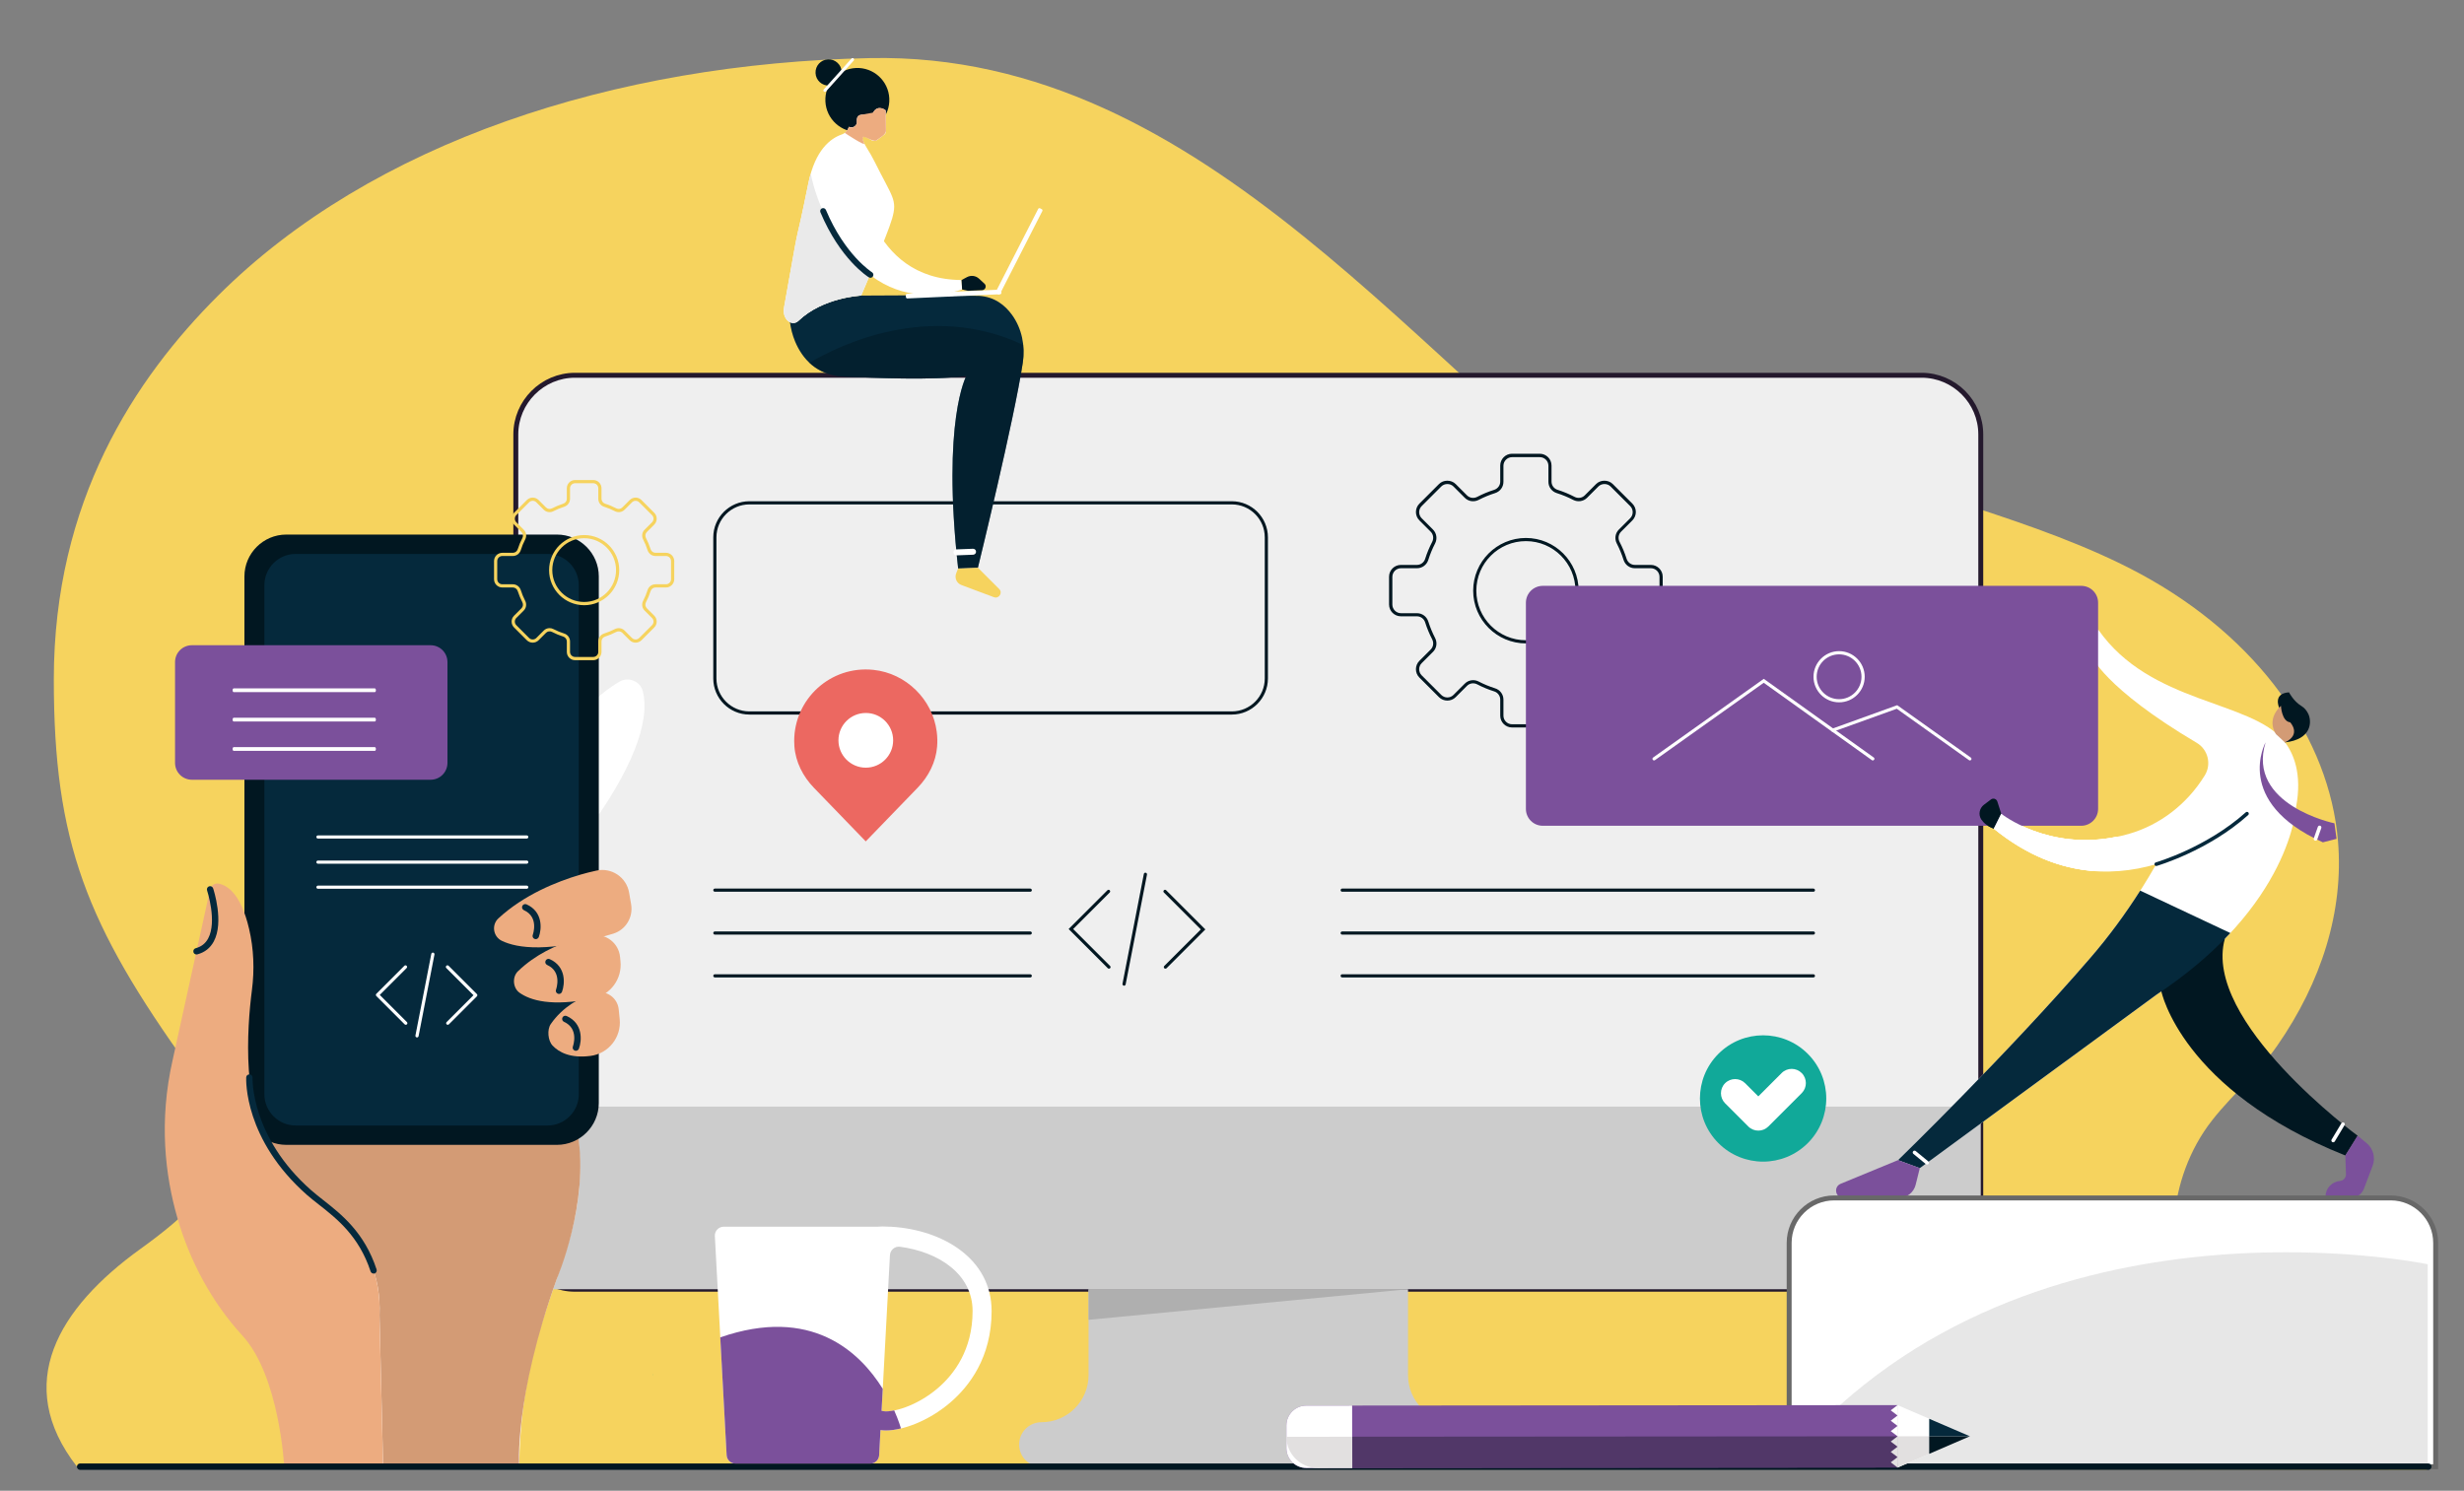 <?xml version="1.0" encoding="UTF-8"?> <!-- Generator: Adobe Illustrator 25.4.1, SVG Export Plug-In . SVG Version: 6.00 Build 0) --> <svg xmlns="http://www.w3.org/2000/svg" xmlns:xlink="http://www.w3.org/1999/xlink" version="1.1" id="Layer_1" x="0px" y="0px" viewBox="0 0 500 302.55" style="enable-background:new 0 0 500 302.55;" xml:space="preserve"><rect x="0" y="0" width="500" height="302.55" fill="#808080" stroke="none"/> <style type="text/css"> .st0{fill:#F6D35E;} .st1{fill:#EFEFEF;stroke:#24192D;stroke-miterlimit:10;} .st2{fill:#011721;} .st3{fill:#CCCCCC;} .st4{fill:#FFFFFF;} .st5{fill:#D39B75;} .st6{fill:#05293C;} .st7{fill:#EDAC80;} .st8{fill:#11A999;} .st9{fill:#7B509B;} .st10{fill:#FFFFFF;stroke:#686868;stroke-miterlimit:10;} .st11{fill:#EC6861;} .st12{opacity:0.49;} .st13{fill:#EAEAEA;} .st14{fill:#AFAFAF;} .st15{fill:#CECECE;} .st16{fill:#513768;} .st17{fill:#E2E0E0;} </style> <g id="XMLID_35_"> <path id="XMLID_187_" class="st0" d="M399.77,102.7c-4.54-1.49-9.1-2.95-13.6-4.45c-17.79-5.94-35.41,21.23-49.41,11.57 c-47.62-32.85-91.56-99.41-160.2-98.03C124.69,12.84,75.49,28.87,44.3,59.95c-16.96,16.9-33.38,41.77-33.38,77.95 c0,32.97,6.58,49.7,27.54,78.86c3.28,4.57,6.7,9.29,6.95,14.37c0.42,8.61-8.22,16.08-16.89,22.32 c-16.69,12.02-25.98,27.4-12.9,44.21l477.15,0.65c0,0-51.98-10.13-51.7-48.2c0.05-6.84,2.05-14.23,6.19-20.49 c3.97-6.01,10.63-11.33,14.85-17.41c8.94-12.88,13.52-27.25,12.32-41.53c-1.75-20.83-16.18-41.26-40.07-54.19 C423.8,110.79,411.84,106.65,399.77,102.7z"></path> </g> <g> <path class="st1" d="M389.94,261.65H116.67c-6.6,0-12-5.4-12-12V88.16c0-6.6,5.4-12,12-12h273.27c6.6,0,12,5.4,12,12v161.5 C401.94,256.25,396.54,261.65,389.94,261.65z"></path> </g> <g> <path class="st2" d="M312.45,147.64h-5.63c-1.32,0-2.39-1.07-2.39-2.4v-3.26c0-0.76-0.5-1.44-1.25-1.67 c-1.18-0.37-2.33-0.85-3.42-1.42c-0.69-0.36-1.53-0.24-2.07,0.3l-2.3,2.3c-0.93,0.93-2.45,0.93-3.39,0l-3.98-3.98 c-0.93-0.93-0.93-2.45,0-3.39l2.3-2.3c0.54-0.54,0.66-1.37,0.3-2.07c-0.57-1.09-1.05-2.25-1.42-3.42 c-0.23-0.75-0.91-1.25-1.67-1.25h-3.26c-1.32,0-2.4-1.07-2.4-2.4v-5.63c0-1.32,1.07-2.4,2.4-2.4h3.26c0.77,0,1.44-0.5,1.67-1.25 c0.37-1.18,0.85-2.33,1.42-3.42c0.36-0.7,0.24-1.53-0.3-2.07l-2.3-2.3c-0.93-0.93-0.93-2.45,0-3.39l3.98-3.98 c0.9-0.91,2.48-0.91,3.39,0l2.3,2.3c0.54,0.54,1.37,0.66,2.07,0.3c1.09-0.57,2.24-1.05,3.42-1.42c0.75-0.24,1.25-0.91,1.25-1.67 v-3.26c0-1.32,1.07-2.4,2.39-2.4h5.63c1.32,0,2.39,1.07,2.39,2.4v3.26c0,0.77,0.5,1.44,1.25,1.67c1.18,0.37,2.33,0.85,3.42,1.42 c0.7,0.36,1.53,0.24,2.07-0.3l2.3-2.3c0.9-0.91,2.48-0.91,3.39,0l3.98,3.98c0.93,0.93,0.93,2.45,0,3.39l-2.3,2.3 c-0.54,0.54-0.66,1.37-0.3,2.07c0.57,1.09,1.05,2.25,1.42,3.42c0.24,0.75,0.91,1.25,1.67,1.25H335c1.32,0,2.4,1.07,2.4,2.4v5.63 c0,1.32-1.07,2.4-2.4,2.4h-3.26c-0.76,0-1.44,0.5-1.67,1.25c-0.37,1.18-0.85,2.33-1.42,3.42c-0.36,0.7-0.24,1.53,0.3,2.07l2.3,2.3 c0.93,0.93,0.93,2.45,0,3.39l-3.98,3.98c-0.93,0.93-2.45,0.93-3.39,0l-2.3-2.3c-0.54-0.54-1.37-0.66-2.07-0.3 c-1.1,0.57-2.25,1.05-3.42,1.42c-0.75,0.24-1.25,0.91-1.25,1.67v3.26C314.84,146.57,313.77,147.64,312.45,147.64z M298.92,138.04 c0.38,0,0.77,0.09,1.14,0.28c1.06,0.55,2.18,1.01,3.32,1.37c1.02,0.32,1.7,1.24,1.7,2.29v3.26c0,0.96,0.78,1.75,1.75,1.75h5.63 c0.96,0,1.75-0.79,1.75-1.75v-3.26c0-1.05,0.68-1.97,1.7-2.29c1.14-0.36,2.26-0.82,3.32-1.37c0.95-0.49,2.08-0.33,2.82,0.42 l2.3,2.3c0.68,0.68,1.79,0.68,2.47,0l3.98-3.98c0.68-0.68,0.68-1.79,0-2.47l-2.3-2.3c-0.74-0.74-0.91-1.87-0.42-2.82 c0.55-1.06,1.01-2.18,1.37-3.32c0.32-1.02,1.24-1.7,2.29-1.7H335c0.96,0,1.75-0.79,1.75-1.75v-5.63c0-0.96-0.79-1.75-1.75-1.75 h-3.26c-1.05,0-1.97-0.68-2.29-1.7c-0.36-1.14-0.82-2.26-1.37-3.32c-0.49-0.95-0.32-2.08,0.42-2.82l2.3-2.3 c0.68-0.68,0.68-1.79,0-2.47l-3.98-3.98c-0.66-0.66-1.81-0.66-2.47,0l-2.3,2.3c-0.74,0.74-1.88,0.91-2.82,0.42 c-1.06-0.55-2.18-1.01-3.32-1.37c-1.02-0.32-1.7-1.24-1.7-2.29v-3.26c0-0.96-0.78-1.75-1.75-1.75h-5.63 c-0.96,0-1.75,0.79-1.75,1.75v3.26c0,1.05-0.68,1.97-1.7,2.29c-1.14,0.36-2.26,0.82-3.32,1.37c-0.95,0.49-2.08,0.33-2.82-0.42 l-2.3-2.3c-0.66-0.66-1.81-0.66-2.47,0l-3.98,3.98c-0.68,0.68-0.68,1.79,0,2.47l2.3,2.3c0.74,0.74,0.91,1.88,0.42,2.82 c-0.55,1.06-1.01,2.18-1.37,3.32c-0.32,1.02-1.24,1.7-2.29,1.7h-3.26c-0.96,0-1.75,0.79-1.75,1.75v5.63c0,0.96,0.79,1.75,1.75,1.75 h3.26c1.05,0,1.97,0.68,2.29,1.7c0.36,1.14,0.82,2.26,1.37,3.32c0.49,0.95,0.33,2.08-0.42,2.82l-2.3,2.3 c-0.68,0.68-0.68,1.79,0,2.47l3.98,3.98c0.68,0.68,1.79,0.68,2.47,0l2.3-2.3C297.69,138.28,298.29,138.04,298.92,138.04z M309.64,130.58c-5.9,0-10.7-4.8-10.7-10.7s4.8-10.7,10.7-10.7c5.9,0,10.7,4.8,10.7,10.7S315.54,130.58,309.64,130.58z M309.64,109.82c-5.55,0-10.06,4.51-10.06,10.06c0,5.55,4.51,10.06,10.06,10.06c5.55,0,10.06-4.51,10.06-10.06 C319.69,114.33,315.18,109.82,309.64,109.82z"></path> </g> <g> <path class="st3" d="M112.01,261.65H394.6c4.04,0,7.34-3.3,7.34-7.34v-29.72H104.67v29.72 C104.67,258.35,107.97,261.65,112.01,261.65z"></path> </g> <g> <path class="st3" d="M285.72,279.08v-17.43h-64.83v17.43c0,5.28-4.28,9.56-9.56,9.56l0,0c-2.5,0-4.53,2.03-4.53,4.53l0,0 c0,2.5,2.03,4.53,4.53,4.53h83.94c2.5,0,4.53-2.03,4.53-4.53l0,0c0-2.5-2.03-4.53-4.53-4.53l0,0 C290,288.64,285.72,284.36,285.72,279.08z"></path> </g> <g> <g> <path class="st2" d="M367.98,180.98h-95.62c-0.18,0-0.32-0.15-0.32-0.32c0-0.18,0.14-0.32,0.32-0.32h95.62 c0.18,0,0.32,0.15,0.32,0.32C368.31,180.84,368.16,180.98,367.98,180.98z"></path> </g> <g> <path class="st2" d="M367.98,189.68h-95.62c-0.18,0-0.32-0.15-0.32-0.32s0.14-0.32,0.32-0.32h95.62c0.18,0,0.32,0.15,0.32,0.32 S368.16,189.68,367.98,189.68z"></path> </g> <g> <path class="st2" d="M367.98,198.37h-95.62c-0.18,0-0.32-0.15-0.32-0.32c0-0.18,0.14-0.32,0.32-0.32h95.62 c0.18,0,0.32,0.15,0.32,0.32C368.31,198.22,368.16,198.37,367.98,198.37z"></path> </g> </g> <g> <g> <path class="st2" d="M209.06,180.98h-64c-0.18,0-0.32-0.15-0.32-0.32c0-0.18,0.14-0.32,0.32-0.32h64c0.18,0,0.32,0.15,0.32,0.32 C209.39,180.84,209.24,180.98,209.06,180.98z"></path> </g> <g> <path class="st2" d="M209.06,189.68h-64c-0.18,0-0.32-0.15-0.32-0.32s0.14-0.32,0.32-0.32h64c0.18,0,0.32,0.15,0.32,0.32 S209.24,189.68,209.06,189.68z"></path> </g> <g> <path class="st2" d="M209.06,198.37h-64c-0.18,0-0.32-0.15-0.32-0.32c0-0.18,0.14-0.32,0.32-0.32h64c0.18,0,0.32,0.15,0.32,0.32 C209.39,198.22,209.24,198.37,209.06,198.37z"></path> </g> </g> <g> <path class="st4" d="M104.27,198.96c0,0,12.66,28.87,12.97,31.19c3.26,24.54-11.44,33.58-11.89,67.53H70.37l-26.49-78.99 L104.27,198.96z"></path> </g> <g> <path class="st5" d="M53.65,230.44c0,0,3.97,7.86,10.41,12.78c0,0,13.68,7.48,12.95,23.72l0.74,30.75h27.61 c0,0-1.13-13.76,7.64-38.17c0,0,6.62-15.38,4.25-29.36L53.65,230.44z"></path> </g> <g> <path class="st4" d="M110.18,157.11c0,0,4.84-12.43,15.56-18.79c1.74-1.03,4.13-0.09,4.67,1.87c1.02,3.76,0.51,11.26-8.8,25 l-12.57-5.47L110.18,157.11z"></path> </g> <g> <path class="st2" d="M113.02,232.35H58.09c-4.67,0-8.49-3.82-8.49-8.49V116.98c0-4.67,3.82-8.49,8.49-8.49h54.93 c4.67,0,8.49,3.82,8.49,8.49v106.88C121.51,228.53,117.69,232.35,113.02,232.35z"></path> </g> <g> <path class="st6" d="M111.11,228.42H59.99c-3.49,0-6.34-2.85-6.34-6.34V118.76c0-3.49,2.85-6.34,6.34-6.34h51.12 c3.49,0,6.34,2.85,6.34,6.34v103.32C117.45,225.57,114.6,228.42,111.11,228.42z"></path> </g> <g> <g> <path class="st7" d="M117.71,177.53c-4.76,1.41-11.39,4.07-16.57,8.85c-1.44,1.33-1.07,3.71,0.69,4.56 c3.13,1.51,9.59,2.5,22.58-1.44c2.55-0.77,4.11-3.33,3.66-5.96l-0.41-2.39c-0.54-3.11-3.56-5.14-6.64-4.46 C119.88,176.94,118.73,177.23,117.71,177.53z"></path> </g> <g> <path class="st7" d="M116.43,190.71c-3.5,1.07-7.79,2.99-11.33,6.41c-1.19,1.15-1.04,3.39,0.33,4.36c2.16,1.53,6.49,2.9,15,1.13 c3.48-0.72,5.84-3.97,5.48-7.51l-0.09-0.91c-0.29-2.87-2.97-4.86-5.81-4.33C118.81,190.08,117.56,190.36,116.43,190.71z"></path> </g> <g> <path class="st7" d="M111.76,207.84c-0.77,1.11-0.59,3.34,0.36,4.35c1.27,1.35,3.59,2.64,7.7,2.11c3.67-0.47,6.3-3.79,5.93-7.48 l-0.2-1.97c-0.25-2.48-2.74-4.1-5.11-3.3C117.66,202.5,114.19,204.32,111.76,207.84z"></path> </g> <g> <path class="st6" d="M108.71,190.6c-0.07,0-0.15-0.01-0.22-0.04c-0.33-0.12-0.51-0.49-0.38-0.83c0.05-0.15,1.28-3.62-1.8-5.01 c-0.32-0.15-0.47-0.53-0.32-0.86c0.15-0.32,0.53-0.47,0.86-0.32c3.35,1.51,3.09,5,2.48,6.64 C109.21,190.44,108.97,190.6,108.71,190.6z"></path> </g> <g> <path class="st6" d="M113.43,201.72c-0.07,0-0.15-0.01-0.22-0.04c-0.33-0.12-0.51-0.49-0.38-0.83c0.05-0.15,1.28-3.62-1.8-5.01 c-0.33-0.15-0.47-0.53-0.32-0.86c0.15-0.32,0.53-0.47,0.85-0.32c3.35,1.51,3.09,5,2.48,6.64 C113.93,201.55,113.69,201.72,113.43,201.72z"></path> </g> <g> <path class="st6" d="M116.85,213.26c-0.07,0-0.15-0.01-0.22-0.04c-0.33-0.12-0.51-0.49-0.38-0.83c0.05-0.15,1.28-3.62-1.8-5.01 c-0.33-0.15-0.47-0.53-0.32-0.86c0.15-0.33,0.53-0.46,0.86-0.32c3.35,1.51,3.09,5,2.48,6.64 C117.36,213.1,117.11,213.26,116.85,213.26z"></path> </g> </g> <g> <path class="st7" d="M64.06,243.22c-3.26-2.5-5.89-5.75-7.69-8.35c-0.35-0.36-0.55-0.58-0.55-0.58c-6.93-8.65-5.69-25.66-4.7-33.34 c0.54-4.15,0.38-8.38-0.58-12.46c-1.66-7.11-4.42-8.82-6.14-9.15c-0.81-0.16-1.59,0.36-1.77,1.16l-7.6,34.64 c-2.81,12.39-1.53,23.36,0.95,31.98c2.55,8.88,7,17.17,13.24,23.98c7.5,8.18,8.46,26.58,8.46,26.58h20.06l-0.74-30.75 C77.74,250.7,64.06,243.22,64.06,243.22z"></path> </g> <g> <path class="st8" d="M132.47,279.05c-0.02-0.09-0.03-0.14-0.03-0.14c-0.01,0.04-0.03,0.08-0.04,0.12 C132.43,279.03,132.45,279.04,132.47,279.05z"></path> </g> <g> <path class="st6" d="M39.87,193.71c-0.29,0-0.55-0.19-0.62-0.48c-0.09-0.34,0.11-0.7,0.46-0.79c1.15-0.31,1.98-0.96,2.53-1.98 c1.85-3.44-0.2-9.69-0.22-9.76c-0.11-0.34,0.07-0.7,0.41-0.82c0.34-0.11,0.7,0.07,0.82,0.41c0.09,0.28,2.25,6.85,0.13,10.78 c-0.72,1.34-1.84,2.22-3.34,2.62C39.99,193.71,39.93,193.71,39.87,193.71z"></path> </g> <g> <path class="st6" d="M75.81,258.47c-0.27,0-0.52-0.17-0.61-0.44c-2.36-7.16-6.84-10.69-10.45-13.52c-0.87-0.68-1.69-1.33-2.44-1.98 c-12.81-11.28-12.37-23.37-12.35-23.88c0.02-0.36,0.31-0.61,0.68-0.61c0.36,0.02,0.63,0.32,0.61,0.68 c-0.01,0.12-0.41,11.99,11.91,22.85c0.72,0.63,1.52,1.26,2.38,1.94c3.74,2.94,8.4,6.59,10.88,14.13c0.11,0.34-0.07,0.7-0.41,0.82 C75.95,258.46,75.88,258.47,75.81,258.47z"></path> </g> <g> <path class="st4" d="M146.86,248.96c-1.03,0-1.86,0.87-1.8,1.9l2.39,44.47c0.05,0.96,0.84,1.71,1.8,1.71h27.35 c0.96,0,1.75-0.75,1.8-1.71l0.27-5.11c0.03,0,0.06,0.01,0.09,0.02c0.32,0.05,0.68,0.07,1.06,0.07c3.29,0,8.57-1.85,13.04-5.69 c3.82-3.28,8.36-9.15,8.36-18.54c0-10.65-9.95-16.49-20.34-17.11l0-0.01h-0.4c-0.48-0.02-0.96-0.05-1.43-0.05 c-0.32,0-0.63,0.03-0.95,0.05H146.86z M178.89,286.32l1.7-31.59c0.06-1.05,1-1.84,2.04-1.7c7.78,1.04,14.73,5.48,14.73,13.06 c0,7.91-3.81,12.85-7.01,15.6c-4.47,3.84-9.36,4.97-10.99,4.72C179.2,286.38,179.05,286.35,178.89,286.32z"></path> </g> <g> <g> <g> <path class="st4" d="M424.21,194.36c5.07-5.88,9.51-12.24,13.34-18.98c-9.43,2.76-21.1,2.45-32.96-7.2l1.51-3.03 c0,0,10.53,8.46,25.85,4.1c6.41-1.83,11.85-6.09,15.37-11.76c0.02-0.04,0.04-0.07,0.07-0.11c1.41-2.27,0.67-5.26-1.62-6.62 c-18.86-11.16-21.42-17.73-21.42-17.73l1.41-5.28c10.61,15.23,30.92,14.29,37.7,22.63c1.97,2.43,3.73,6.69,2.47,13.37 c0,0-0.93,20.02-28.4,38.17l-47.95,35.15l-4.42-1.63C385.15,235.44,407.23,214.05,424.21,194.36z"></path> </g> </g> <g> <g> <path class="st2" d="M438.59,201.2c0,0,4.05,20.04,37.33,33.31l2.5-4.01c0,0-31.61-23.23-26.95-39.98l-6.04-1.16l-7.91,8.15 L438.59,201.2z"></path> </g> </g> <g> <g> <path class="st2" d="M462.47,143.57c0,0-1.28-2.86,2.02-3.06c0,0,0.91,1.8,2.5,2.76c0.65,0.39,1.14,0.99,1.45,1.69 c0.66,1.5,0.72,5.1-4.78,5.71l-1.16-4.33L462.47,143.57z"></path> </g> </g> <g> <g> <path class="st5" d="M461.87,149.02c0,0-2.17-2.78,0.98-5.78c0,0,0.15,3.17,1.87,3.35c0,0,2.37,2.46-1.05,4.08L461.87,149.02z"></path> </g> </g> <g> <g> <path class="st6" d="M424.21,194.36c3.7-4.29,7.05-8.84,10.08-13.6h0.02l18.27,8.6l0,0c-3.82,4.11-8.74,8.39-15.06,12.57 l-47.95,35.15l-4.42-1.63C385.15,235.44,407.23,214.05,424.21,194.36z"></path> </g> </g> <g> <g> <path class="st9" d="M478.42,230.49l1.83,1.52c1.34,1.11,1.83,2.95,1.21,4.58l-1.75,4.63c-0.43,1.15-1.53,1.9-2.75,1.9h-4.79 c-0.15,0-0.27-0.12-0.27-0.27l0,0c0-1.66,1.27-3.04,2.92-3.17l0,0c0.71-0.06,1.25-0.67,1.23-1.38l-0.13-3.79L478.42,230.49z"></path> </g> </g> <g> <g> <path class="st9" d="M389.57,237.07l-0.84,3.38c-0.39,1.57-1.81,2.68-3.43,2.68h-11.22c-1.64,0-2.08-2.25-0.57-2.88l11.64-4.8 L389.57,237.07z"></path> </g> </g> <g> <g> <path class="st2" d="M406.1,165.15l-0.8-2.49c-0.18-0.54-0.84-0.75-1.29-0.41l-1.42,1.07c-0.94,0.71-1.19,2.04-0.53,3.01 c0.46,0.68,1.23,1.37,2.53,1.84L406.1,165.15z"></path> </g> </g> <g> <g> <path class="st6" d="M437.55,175.75c0.03,0,0.07,0,0.1-0.01c0.1-0.03,10.44-3.04,18.56-10.33c0.15-0.14,0.16-0.37,0.03-0.52 c-0.14-0.15-0.37-0.16-0.52-0.03c-8,7.18-18.17,10.14-18.27,10.17c-0.2,0.06-0.31,0.26-0.25,0.46 C437.24,175.64,437.39,175.75,437.55,175.75z"></path> </g> </g> <g> <g> <path class="st4" d="M429.62,169.8c-1.43,2.48-3.08,4.81-4.94,6.96c-6.37-0.53-13.2-2.98-20.1-8.59l1.51-3.03 C406.1,165.15,415.58,172.75,429.62,169.8z"></path> </g> </g> <g> <g> <path class="st4" d="M391.05,236.35c0.11,0,0.21-0.05,0.29-0.13c0.13-0.16,0.11-0.39-0.05-0.52l-2.55-2.09 c-0.16-0.13-0.39-0.11-0.52,0.05c-0.13,0.16-0.11,0.39,0.05,0.52l2.55,2.09C390.89,236.32,390.97,236.35,391.05,236.35z"></path> </g> </g> <g> <g> <path class="st4" d="M473.46,231.83c0.13,0,0.25-0.06,0.32-0.18l1.98-3.3c0.1-0.18,0.05-0.4-0.13-0.51 c-0.17-0.1-0.4-0.05-0.51,0.13l-1.98,3.3c-0.11,0.18-0.05,0.4,0.13,0.51C473.33,231.82,473.4,231.83,473.46,231.83z"></path> </g> </g> <g> <g> <path class="st9" d="M459.74,150.66c0,0-6.68,12.06,11.62,20.29l2.78-0.71l-0.43-3.15C473.7,167.1,455.83,163.35,459.74,150.66z"></path> </g> </g> <g> <g> <path class="st4" d="M469.87,170.62c0.15,0,0.29-0.09,0.35-0.25l0.82-2.32c0.07-0.19-0.03-0.4-0.23-0.47 c-0.19-0.07-0.4,0.03-0.47,0.23l-0.82,2.32c-0.07,0.19,0.03,0.4,0.23,0.47C469.79,170.61,469.83,170.62,469.87,170.62z"></path> </g> </g> </g> <g> <path class="st10" d="M485.11,243.12H372.19c-5.04,0-9.13,4.09-9.13,9.13v45.43h131.19v-45.43 C494.25,247.21,490.16,243.12,485.11,243.12z"></path> </g> <g> <path class="st9" d="M422.32,167.59H313.06c-1.89,0-3.42-1.53-3.42-3.42v-41.85c0-1.89,1.53-3.42,3.42-3.42h109.27 c1.89,0,3.42,1.53,3.42,3.42v41.85C425.75,166.05,424.21,167.59,422.32,167.59z"></path> </g> <g> <path class="st9" d="M87.38,158.25H38.94c-1.89,0-3.42-1.53-3.42-3.42v-20.46c0-1.89,1.53-3.42,3.42-3.42h48.44 c1.89,0,3.42,1.53,3.42,3.42v20.46C90.8,156.72,89.27,158.25,87.38,158.25z"></path> </g> <g> <g> <g> <path class="st2" d="M406.1,165.15l-0.8-2.49c-0.18-0.54-0.84-0.75-1.29-0.41l-1.42,1.07c-0.94,0.71-1.19,2.04-0.53,3.01 c0.46,0.68,1.23,1.37,2.53,1.84L406.1,165.15z"></path> </g> </g> <g> <g> <path class="st4" d="M429.62,169.8c-1.43,2.48-3.08,4.81-4.94,6.96c-6.37-0.53-13.2-2.98-20.1-8.59l1.51-3.03 C406.1,165.15,415.58,172.75,429.62,169.8z"></path> </g> </g> </g> <g> <g> <path class="st2" d="M236.49,196.59c-0.08,0-0.17-0.03-0.23-0.09c-0.13-0.13-0.13-0.33,0-0.46l7.41-7.41l-7.49-7.49 c-0.13-0.13-0.13-0.33,0-0.46c0.13-0.13,0.33-0.13,0.46,0l7.95,7.95l-7.87,7.87C236.66,196.56,236.57,196.59,236.49,196.59z"></path> </g> <g> <path class="st2" d="M225.03,196.59c-0.08,0-0.17-0.03-0.23-0.09l-7.95-7.95l7.87-7.87c0.13-0.13,0.33-0.13,0.46,0 c0.13,0.13,0.13,0.33,0,0.46l-7.41,7.41l7.49,7.49c0.13,0.13,0.13,0.33,0,0.46C225.2,196.56,225.11,196.59,225.03,196.59z"></path> </g> <g> <path class="st2" d="M228.1,200.05c-0.02,0-0.04,0-0.06-0.01c-0.17-0.03-0.29-0.2-0.26-0.38l4.33-22.28 c0.03-0.18,0.2-0.3,0.38-0.26c0.17,0.03,0.29,0.2,0.26,0.38l-4.33,22.28C228.38,199.95,228.25,200.05,228.1,200.05z"></path> </g> </g> <g> <g> <path class="st4" d="M90.86,207.98c-0.08,0-0.17-0.03-0.23-0.09c-0.13-0.13-0.13-0.33,0-0.46l5.45-5.45l-5.51-5.51 c-0.13-0.13-0.13-0.33,0-0.46c0.13-0.13,0.33-0.13,0.46,0l5.74,5.74c0.13,0.13,0.13,0.33,0,0.46l-5.68,5.68 C91.03,207.95,90.94,207.98,90.86,207.98z"></path> </g> <g> <path class="st4" d="M82.34,207.98c-0.08,0-0.17-0.03-0.23-0.09l-5.74-5.74c-0.13-0.13-0.13-0.33,0-0.46l5.68-5.68 c0.13-0.13,0.33-0.13,0.46,0c0.13,0.13,0.13,0.33,0,0.46l-5.45,5.45l5.51,5.51c0.13,0.13,0.13,0.33,0,0.46 C82.51,207.95,82.42,207.98,82.34,207.98z"></path> </g> <g> <path class="st4" d="M84.62,210.55c-0.02,0-0.04,0-0.06-0.01c-0.17-0.03-0.29-0.2-0.26-0.38l3.22-16.56 c0.03-0.18,0.2-0.3,0.38-0.26c0.17,0.03,0.29,0.2,0.26,0.38l-3.22,16.56C84.9,210.44,84.77,210.55,84.62,210.55z"></path> </g> </g> <g> <path class="st2" d="M249.97,145.02h-97.91c-4.04,0-7.32-3.29-7.32-7.32v-28.65c0-4.04,3.29-7.32,7.32-7.32h97.91 c4.04,0,7.32,3.29,7.32,7.32v28.65C257.29,141.73,254,145.02,249.97,145.02z M152.06,102.37c-3.68,0-6.68,3-6.68,6.68v28.65 c0,3.68,3,6.68,6.68,6.68h97.91c3.68,0,6.68-3,6.68-6.68v-28.65c0-3.68-3-6.68-6.68-6.68H152.06z"></path> </g> <g> <path class="st11" d="M190.16,151.53c0.08-0.99,0.06-2-0.08-3.04c-0.85-6.58-6.24-11.85-12.84-12.54 c-8.72-0.91-16.08,5.9-16.08,14.44c0,0.36,0.01,0.71,0.04,1.06c0.23,3.17,1.73,6.12,3.94,8.41l10.54,10.9l10.54-10.9 C188.42,157.59,189.91,154.67,190.16,151.53z"></path> </g> <g> <path class="st4" d="M181.24,150.25c0,3.07-2.49,5.55-5.55,5.55c-3.07,0-5.55-2.49-5.55-5.55c0-3.07,2.49-5.55,5.55-5.55 C178.75,144.69,181.24,147.18,181.24,150.25z"></path> </g> <g> <g> <path class="st6" d="M174.74,59.99c0,0-7.75,0.31-12.73,5.05c-0.52,0.49-1.16,0.54-1.72,0.27c0.18,1.37,0.52,2.71,1.05,3.99 c1.44,3.42,4.3,6.91,9.98,7.13c6.19,0.24,17.69,0.85,24.78-0.15c0,0-5.02,8.98-1.67,39.09l4.01-0.16c0,0,7.38-30.06,9.11-41.62 c0.51-3.39-0.18-6.91-2.19-9.69c-1.42-1.96-3.56-3.69-6.75-3.86C198.61,60.04,187.18,59.87,174.74,59.99"></path> </g> <g> <g> <path class="st0" d="M194.43,115.37l-0.39,0.96c-0.39,0.95,0.08,2.04,1.05,2.4l6.6,2.47c1.02,0.38,1.84-0.9,1.07-1.66l-4.32-4.32 L194.43,115.37z"></path> </g> </g> <g class="st12"> <g> <path class="st2" d="M164.26,73.64c1.65,1.55,3.93,2.67,7.06,2.79c6.19,0.24,17.69,0.85,24.78-0.15c0,0-5.02,8.98-1.67,39.09 l4.01-0.16c0,0,7.38-30.06,9.11-41.62c0.18-1.19,0.2-2.4,0.08-3.58C188.5,60.99,170.01,70.22,164.26,73.64z"></path> </g> </g> <g> <g> <path class="st4" d="M197.48,112.58l-3.37,0.13c-0.34,0.01-0.62-0.25-0.63-0.58c-0.01-0.34,0.25-0.62,0.58-0.63l3.37-0.13 c0.34-0.01,0.62,0.25,0.63,0.58C198.08,112.28,197.82,112.56,197.48,112.58z"></path> </g> </g> <g> <g> <path class="st2" d="M180.46,19.99c0.16,3.58-2.61,6.61-6.19,6.78c-3.58,0.16-6.61-2.61-6.78-6.19s2.61-6.61,6.19-6.78 C177.27,13.64,180.3,16.41,180.46,19.99z"></path> </g> </g> <g> <g> <path class="st2" d="M170.81,14.59c0.07,1.47-1.07,2.72-2.54,2.78s-2.72-1.07-2.78-2.54c-0.07-1.47,1.07-2.72,2.54-2.78 C169.49,11.98,170.74,13.12,170.81,14.59z"></path> </g> </g> <g> <g> <path class="st4" d="M162.03,65.11c4.96-4.77,12.71-5.12,12.71-5.12s5.28-12.1,6.29-15.63c1.11-3.87,0.04-4.31-3.51-11.47 c-1.17-2.36-1.83-2.94-2.42-4.42c-0.07-0.17-0.2-0.44,0.07-0.73c0.2-0.21,1.81,0.78,1.81,0.78c0.34,0.15,0.74,0.1,1.04-0.12 l1.39-1.04c0.24-0.18,0.37-0.46,0.37-0.75l-0.05-4.2c0,0-1.57-1.3-2.52,0.39c0,0-0.62,1.2-1.64,0.55c0,0-1.89-0.55-1.68,1.31 c0.07,0.68-0.55,1.25-1.23,1.17c-0.13-0.02-0.26-0.04-0.42-0.09l0,0.02c-0.19,0.73-0.74,1.3-1.45,1.54 c-2.26,0.78-5.38,3.13-6.74,9.85c-2.89,14.29-1.48,5.56-4.14,20.74c-0.04,0.2-0.32,1.9-0.8,4.47 C158.62,64.88,160.74,66.35,162.03,65.11z"></path> </g> </g> <g> <g> <path class="st4" d="M174.45,35.5c0,0,1.61,21.23,20.66,21.33l0.12,1.91c0,0-22.83,8.8-29.25-23.6L174.45,35.5z"></path> </g> </g> <g> <g> <path class="st4" d="M202.94,59.72l-18.81,0.85c-0.16,0.01-0.29-0.12-0.3-0.27l-0.02-0.37c-0.01-0.16,0.12-0.29,0.27-0.3 l18.81-0.85c0.16-0.01,0.29,0.12,0.3,0.27l0.02,0.37C203.22,59.58,203.1,59.72,202.94,59.72z"></path> </g> </g> <g> <g> <path class="st4" d="M202.1,59.17l8.57-16.77c0.07-0.14,0.24-0.2,0.39-0.12l0.33,0.17c0.14,0.07,0.2,0.24,0.12,0.39l-8.57,16.77 c-0.07,0.14-0.24,0.2-0.39,0.12l-0.33-0.17C202.08,59.49,202.03,59.31,202.1,59.17z"></path> </g> </g> <g> <g> <path class="st2" d="M195.12,56.83l1.11-0.59c0.79-0.42,1.77-0.3,2.43,0.31l1.11,1.02c0.5,0.46,0.2,1.29-0.48,1.32l-2.88,0.13 l-1.18-0.27L195.12,56.83z"></path> </g> </g> <g> <g> <path class="st13" d="M176.55,55.76L176.55,55.76c0,0-9.39-7.5-12.04-20.55c-0.17,0.6-0.34,1.23-0.47,1.92 c-2.89,14.29-1.48,5.56-4.14,20.74c-0.04,0.2-0.32,1.9-0.8,4.47c-0.48,2.53,1.65,4.01,2.94,2.77c4.96-4.77,12.71-5.12,12.71-5.12 S175.53,58.18,176.55,55.76z"></path> </g> </g> <g> <g> <path class="st6" d="M176.65,56.37c-0.12,0.01-0.24-0.02-0.35-0.09c-0.23-0.14-5.81-3.66-9.82-13.2 c-0.13-0.31,0.02-0.67,0.32-0.8c0.31-0.13,0.67,0.02,0.8,0.33c3.86,9.18,9.29,12.6,9.34,12.64c0.29,0.18,0.37,0.55,0.2,0.84 C177.03,56.26,176.84,56.36,176.65,56.37z"></path> </g> </g> <g> <g> <path class="st4" d="M167.41,18.65c-0.08,0-0.16-0.02-0.22-0.08c-0.13-0.11-0.14-0.3-0.02-0.43l5.61-6.25 c0.11-0.13,0.31-0.14,0.43-0.02c0.13,0.11,0.14,0.3,0.02,0.43l-5.61,6.25C167.56,18.61,167.49,18.65,167.41,18.65z"></path> </g> </g> <path class="st7" d="M179.73,22.4l0.05,4.2c0,0,0,0.47-0.66,0.97s-1.35,0.97-1.35,0.97s-0.34,0.17-1.21-0.26 c-0.87-0.44-1.39-0.53-1.39-0.53s-0.27,0.46,0.18,1.3c0.45,0.84-3.95-2.09-3.95-2.09s0.39-0.33,0.51-0.51 c0.12-0.18,0.32-0.61,0.32-0.69s0.53,0.36,1.09-0.05c0.55-0.4,0.54-0.71,0.54-0.71s-0.03-0.48,0.01-0.76 c0.05-0.27,0.08-0.83,0.82-0.94c0.74-0.12,2.46-0.44,2.46-0.44s0.43-0.9,1.28-0.93C179.27,21.9,179.73,22.4,179.73,22.4z"></path> </g> <g> <path class="st0" d="M120.38,133.99h-3.68c-0.93,0-1.68-0.75-1.68-1.68v-2.13c0-0.45-0.3-0.85-0.74-0.99 c-0.78-0.25-1.54-0.56-2.26-0.94c-0.41-0.21-0.9-0.14-1.22,0.18l-1.51,1.51c-0.66,0.65-1.72,0.65-2.38,0l-2.6-2.6 c-0.66-0.66-0.66-1.72,0-2.38l1.51-1.51c0.32-0.32,0.39-0.81,0.18-1.22c-0.37-0.72-0.69-1.48-0.94-2.26 c-0.14-0.44-0.54-0.74-0.99-0.74h-2.14c-0.93,0-1.68-0.75-1.68-1.68v-3.68c0-0.93,0.75-1.68,1.68-1.68h2.14 c0.45,0,0.85-0.3,0.99-0.74c0.25-0.78,0.56-1.54,0.94-2.26c0.21-0.41,0.14-0.9-0.18-1.22l-1.51-1.51c-0.66-0.66-0.66-1.72,0-2.38 l2.6-2.6c0.65-0.65,1.72-0.66,2.38,0l1.51,1.51c0.32,0.32,0.81,0.39,1.22,0.18c0.72-0.38,1.48-0.69,2.26-0.94 c0.44-0.14,0.74-0.54,0.74-0.99V99.1c0-0.93,0.75-1.68,1.68-1.68h3.68c0.93,0,1.68,0.75,1.68,1.68v2.14c0,0.45,0.3,0.85,0.74,0.99 c0.78,0.24,1.54,0.56,2.26,0.94c0.41,0.21,0.9,0.14,1.22-0.18l1.51-1.51c0.65-0.65,1.72-0.66,2.38,0l2.6,2.6 c0.65,0.66,0.65,1.72,0,2.38l-1.51,1.51c-0.32,0.32-0.39,0.81-0.18,1.22c0.38,0.72,0.69,1.48,0.94,2.26 c0.14,0.44,0.54,0.74,0.99,0.74h2.13c0.93,0,1.68,0.75,1.68,1.68v3.68c0,0.93-0.75,1.68-1.68,1.68h-2.13 c-0.45,0-0.85,0.3-0.99,0.74c-0.24,0.78-0.56,1.54-0.94,2.26c-0.21,0.41-0.14,0.9,0.18,1.22l1.51,1.51c0.65,0.66,0.65,1.72,0,2.38 l-2.6,2.6c-0.66,0.65-1.72,0.65-2.38,0l-1.51-1.51c-0.32-0.32-0.81-0.39-1.22-0.18c-0.72,0.37-1.48,0.69-2.26,0.94 c-0.44,0.14-0.74,0.54-0.74,0.99v2.13C122.06,133.24,121.3,133.99,120.38,133.99z M111.52,127.48c0.27,0,0.54,0.06,0.8,0.2 c0.69,0.36,1.41,0.66,2.16,0.89c0.71,0.22,1.19,0.87,1.19,1.6v2.13c0,0.57,0.46,1.03,1.03,1.03h3.68c0.57,0,1.03-0.46,1.03-1.03 v-2.13c0-0.74,0.48-1.38,1.19-1.6c0.74-0.24,1.47-0.54,2.16-0.89c0.66-0.34,1.46-0.23,1.98,0.29l1.51,1.51c0.4,0.4,1.06,0.4,1.46,0 l2.6-2.6c0.4-0.4,0.4-1.06,0-1.46l-1.51-1.51c-0.52-0.52-0.64-1.32-0.29-1.98c0.36-0.69,0.66-1.41,0.89-2.16 c0.22-0.71,0.87-1.19,1.61-1.19h2.13c0.57,0,1.03-0.46,1.03-1.03v-3.68c0-0.57-0.46-1.03-1.03-1.03h-2.13 c-0.74,0-1.38-0.48-1.61-1.19c-0.23-0.74-0.53-1.47-0.89-2.16c-0.35-0.66-0.23-1.46,0.29-1.98l1.51-1.51c0.4-0.4,0.4-1.06,0-1.46 l-2.6-2.6c-0.4-0.4-1.06-0.4-1.46,0l-1.51,1.51c-0.52,0.52-1.32,0.64-1.98,0.29c-0.69-0.36-1.42-0.66-2.16-0.89 c-0.71-0.22-1.19-0.87-1.19-1.61V99.1c0-0.57-0.46-1.03-1.03-1.03h-3.68c-0.57,0-1.03,0.46-1.03,1.03v2.14 c0,0.74-0.48,1.38-1.19,1.61c-0.74,0.23-1.47,0.53-2.16,0.89c-0.66,0.35-1.46,0.23-1.98-0.29l-1.51-1.51c-0.4-0.4-1.06-0.4-1.46,0 l-2.6,2.6c-0.4,0.4-0.4,1.06,0,1.46l1.51,1.51c0.52,0.52,0.64,1.31,0.29,1.98c-0.36,0.69-0.66,1.41-0.89,2.16 c-0.22,0.71-0.87,1.19-1.61,1.19h-2.14c-0.57,0-1.03,0.46-1.03,1.03v3.68c0,0.57,0.46,1.03,1.03,1.03h2.14 c0.74,0,1.38,0.48,1.61,1.19c0.23,0.74,0.54,1.47,0.89,2.16c0.34,0.66,0.23,1.46-0.29,1.98l-1.51,1.51c-0.4,0.4-0.4,1.06,0,1.46 l2.6,2.6c0.4,0.4,1.06,0.4,1.46,0l1.51-1.51C110.65,127.65,111.08,127.48,111.52,127.48z M118.54,122.83 c-3.93,0-7.12-3.19-7.12-7.12c0-3.93,3.19-7.12,7.12-7.12c3.93,0,7.12,3.19,7.12,7.12C125.66,119.63,122.46,122.83,118.54,122.83z M118.54,109.23c-3.57,0-6.47,2.9-6.47,6.47c0,3.57,2.9,6.47,6.47,6.47s6.47-2.9,6.47-6.47 C125.01,112.14,122.1,109.23,118.54,109.23z"></path> </g> <g> <g> <path class="st4" d="M106.89,170.19H64.52c-0.18,0-0.32-0.15-0.32-0.32c0-0.18,0.14-0.32,0.32-0.32h42.37 c0.18,0,0.32,0.15,0.32,0.32C107.21,170.04,107.07,170.19,106.89,170.19z"></path> </g> <g> <path class="st4" d="M106.89,175.29H64.52c-0.18,0-0.32-0.15-0.32-0.32c0-0.18,0.14-0.32,0.32-0.32h42.37 c0.18,0,0.32,0.15,0.32,0.32C107.21,175.14,107.07,175.29,106.89,175.29z"></path> </g> <g> <path class="st4" d="M106.89,180.38H64.52c-0.18,0-0.32-0.15-0.32-0.32s0.14-0.32,0.32-0.32h42.37c0.18,0,0.32,0.15,0.32,0.32 S107.07,180.38,106.89,180.38z"></path> </g> </g> <g> <polygon class="st14" points="285.72,261.65 220.89,261.65 220.89,267.86 "></polygon> </g> <g class="st12"> <path class="st15" d="M492.63,256.58c0,0-83.47-17.45-131.19,41.1h131.19V256.58z"></path> </g> <g> <path class="st2" d="M492.76,298.31H16.26c-0.36,0-0.65-0.29-0.65-0.65c0-0.36,0.29-0.65,0.65-0.65h476.5 c0.36,0,0.65,0.29,0.65,0.65C493.4,298.02,493.11,298.31,492.76,298.31z"></path> </g> <path class="st9" d="M261.04,289.3l0,4.6c0,2.23,1.81,4.03,4.03,4.03l119.98-0.1l-0.01-12.66l-119.98,0.1 C262.84,285.27,261.04,287.07,261.04,289.3z"></path> <g> <polygon class="st4" points="385.06,297.84 399.74,291.49 385.05,285.17 "></polygon> </g> <g> <path class="st16" d="M385.06,291.5l0.01,6.33l-117.68,0.09c-3.5,0-6.33-2.83-6.34-6.33l0,0L385.06,291.5z"></path> </g> <g> <path class="st4" d="M261.04,289.3l0,4.6c0,2.23,1.81,4.03,4.03,4.03l9.32-0.01l-0.01-12.66l-9.32,0.01 C262.84,285.27,261.04,287.07,261.04,289.3z"></path> </g> <g> <polygon class="st17" points="385.06,297.84 383.67,296.78 385.06,295.72 "></polygon> </g> <g> <polygon class="st17" points="385.06,295.72 383.67,294.67 385.06,293.61 "></polygon> </g> <g> <polygon class="st17" points="385.06,293.61 383.67,292.56 385.06,291.5 "></polygon> </g> <g> <polygon class="st4" points="385.06,291.5 383.67,290.45 385.05,289.39 "></polygon> </g> <g> <polygon class="st4" points="385.05,289.39 383.67,288.34 385.05,287.28 "></polygon> </g> <g> <polygon class="st4" points="385.05,287.28 383.67,286.23 385.05,285.17 "></polygon> </g> <g> <polygon class="st17" points="385.06,291.5 399.74,291.49 385.06,297.84 "></polygon> </g> <g> <polygon class="st2" points="391.48,291.5 399.74,291.49 391.48,295.06 "></polygon> </g> <g> <polygon class="st6" points="391.48,291.5 399.74,291.49 391.48,287.94 "></polygon> </g> <g> <path class="st17" d="M274.4,291.59l0.01,6.33l-7.02,0.01c-3.5,0-6.33-2.83-6.34-6.33l0,0L274.4,291.59z"></path> </g> <g> <path class="st9" d="M179.36,286.41c-0.16-0.02-0.31-0.06-0.47-0.09l0.24-4.46c-4.71-7.56-14.54-16.83-32.97-10.44l1.29,23.91 c0.05,0.96,0.84,1.71,1.8,1.71h27.35c0.96,0,1.75-0.75,1.8-1.71l0.27-5.11c0.03,0,0.06,0.01,0.09,0.02 c0.32,0.05,0.68,0.07,1.06,0.07c0.88,0,1.9-0.14,3.01-0.41c-0.01-0.02-0.42-1.5-1.38-3.66 C180.56,286.43,179.82,286.48,179.36,286.41z"></path> </g> <g> <g> <path class="st4" d="M380.03,154.33c-0.07,0-0.13-0.02-0.19-0.06l-21.94-15.7l-22.07,15.7c-0.15,0.1-0.35,0.07-0.45-0.08 c-0.1-0.15-0.07-0.35,0.08-0.45l22.45-15.97l22.32,15.97c0.15,0.1,0.18,0.31,0.07,0.45C380.23,154.28,380.13,154.33,380.03,154.33 z"></path> </g> <g> <path class="st4" d="M399.74,154.33c-0.07,0-0.13-0.02-0.19-0.06l-14.65-10.43l-12.9,4.65c-0.17,0.06-0.35-0.03-0.41-0.19 c-0.06-0.17,0.03-0.35,0.19-0.41l13.21-4.77l0.14,0.1l14.79,10.53c0.15,0.1,0.18,0.31,0.08,0.45 C399.94,154.28,399.84,154.33,399.74,154.33z"></path> </g> <g> <path class="st4" d="M373.19,142.54c-2.86,0-5.19-2.33-5.19-5.19c0-2.86,2.33-5.2,5.19-5.2c2.87,0,5.2,2.33,5.2,5.2 C378.39,140.21,376.06,142.54,373.19,142.54z M373.19,132.8c-2.51,0-4.55,2.04-4.55,4.55c0,2.51,2.04,4.55,4.55,4.55 s4.55-2.04,4.55-4.55C377.74,134.84,375.7,132.8,373.19,132.8z"></path> </g> </g> <g> <ellipse transform="matrix(0.707 -0.707 0.707 0.707 -52.818 318.317)" class="st8" cx="357.83" cy="222.92" rx="12.82" ry="12.82"></ellipse> </g> <g> <path class="st4" d="M361.54,217.77l-4.74,4.74l-2.67-2.67c-1.12-1.12-2.95-1.12-4.07,0c-1.12,1.12-1.12,2.95,0,4.07l4.71,4.71l0,0 c1.12,1.12,2.95,1.12,4.07,0l6.77-6.77c1.12-1.12,1.12-2.95,0-4.07l0,0C364.49,216.65,362.66,216.65,361.54,217.77z"></path> </g> <g> <g> <path class="st4" d="M76.06,140.47H47.42c-0.12,0-0.22-0.17-0.22-0.38c0-0.21,0.1-0.38,0.22-0.38h28.64 c0.12,0,0.22,0.17,0.22,0.38C76.28,140.3,76.18,140.47,76.06,140.47z"></path> </g> <g> <path class="st4" d="M76.06,146.43H47.42c-0.12,0-0.22-0.17-0.22-0.38s0.1-0.38,0.22-0.38h28.64c0.12,0,0.22,0.17,0.22,0.38 S76.18,146.43,76.06,146.43z"></path> </g> <g> <path class="st4" d="M76.06,152.39H47.42c-0.12,0-0.22-0.17-0.22-0.38s0.1-0.38,0.22-0.38h28.64c0.12,0,0.22,0.17,0.22,0.38 S76.18,152.39,76.06,152.39z"></path> </g> </g> <g> </g> <g> </g> <g> </g> <g> </g> <g> </g> <g> </g> </svg> 